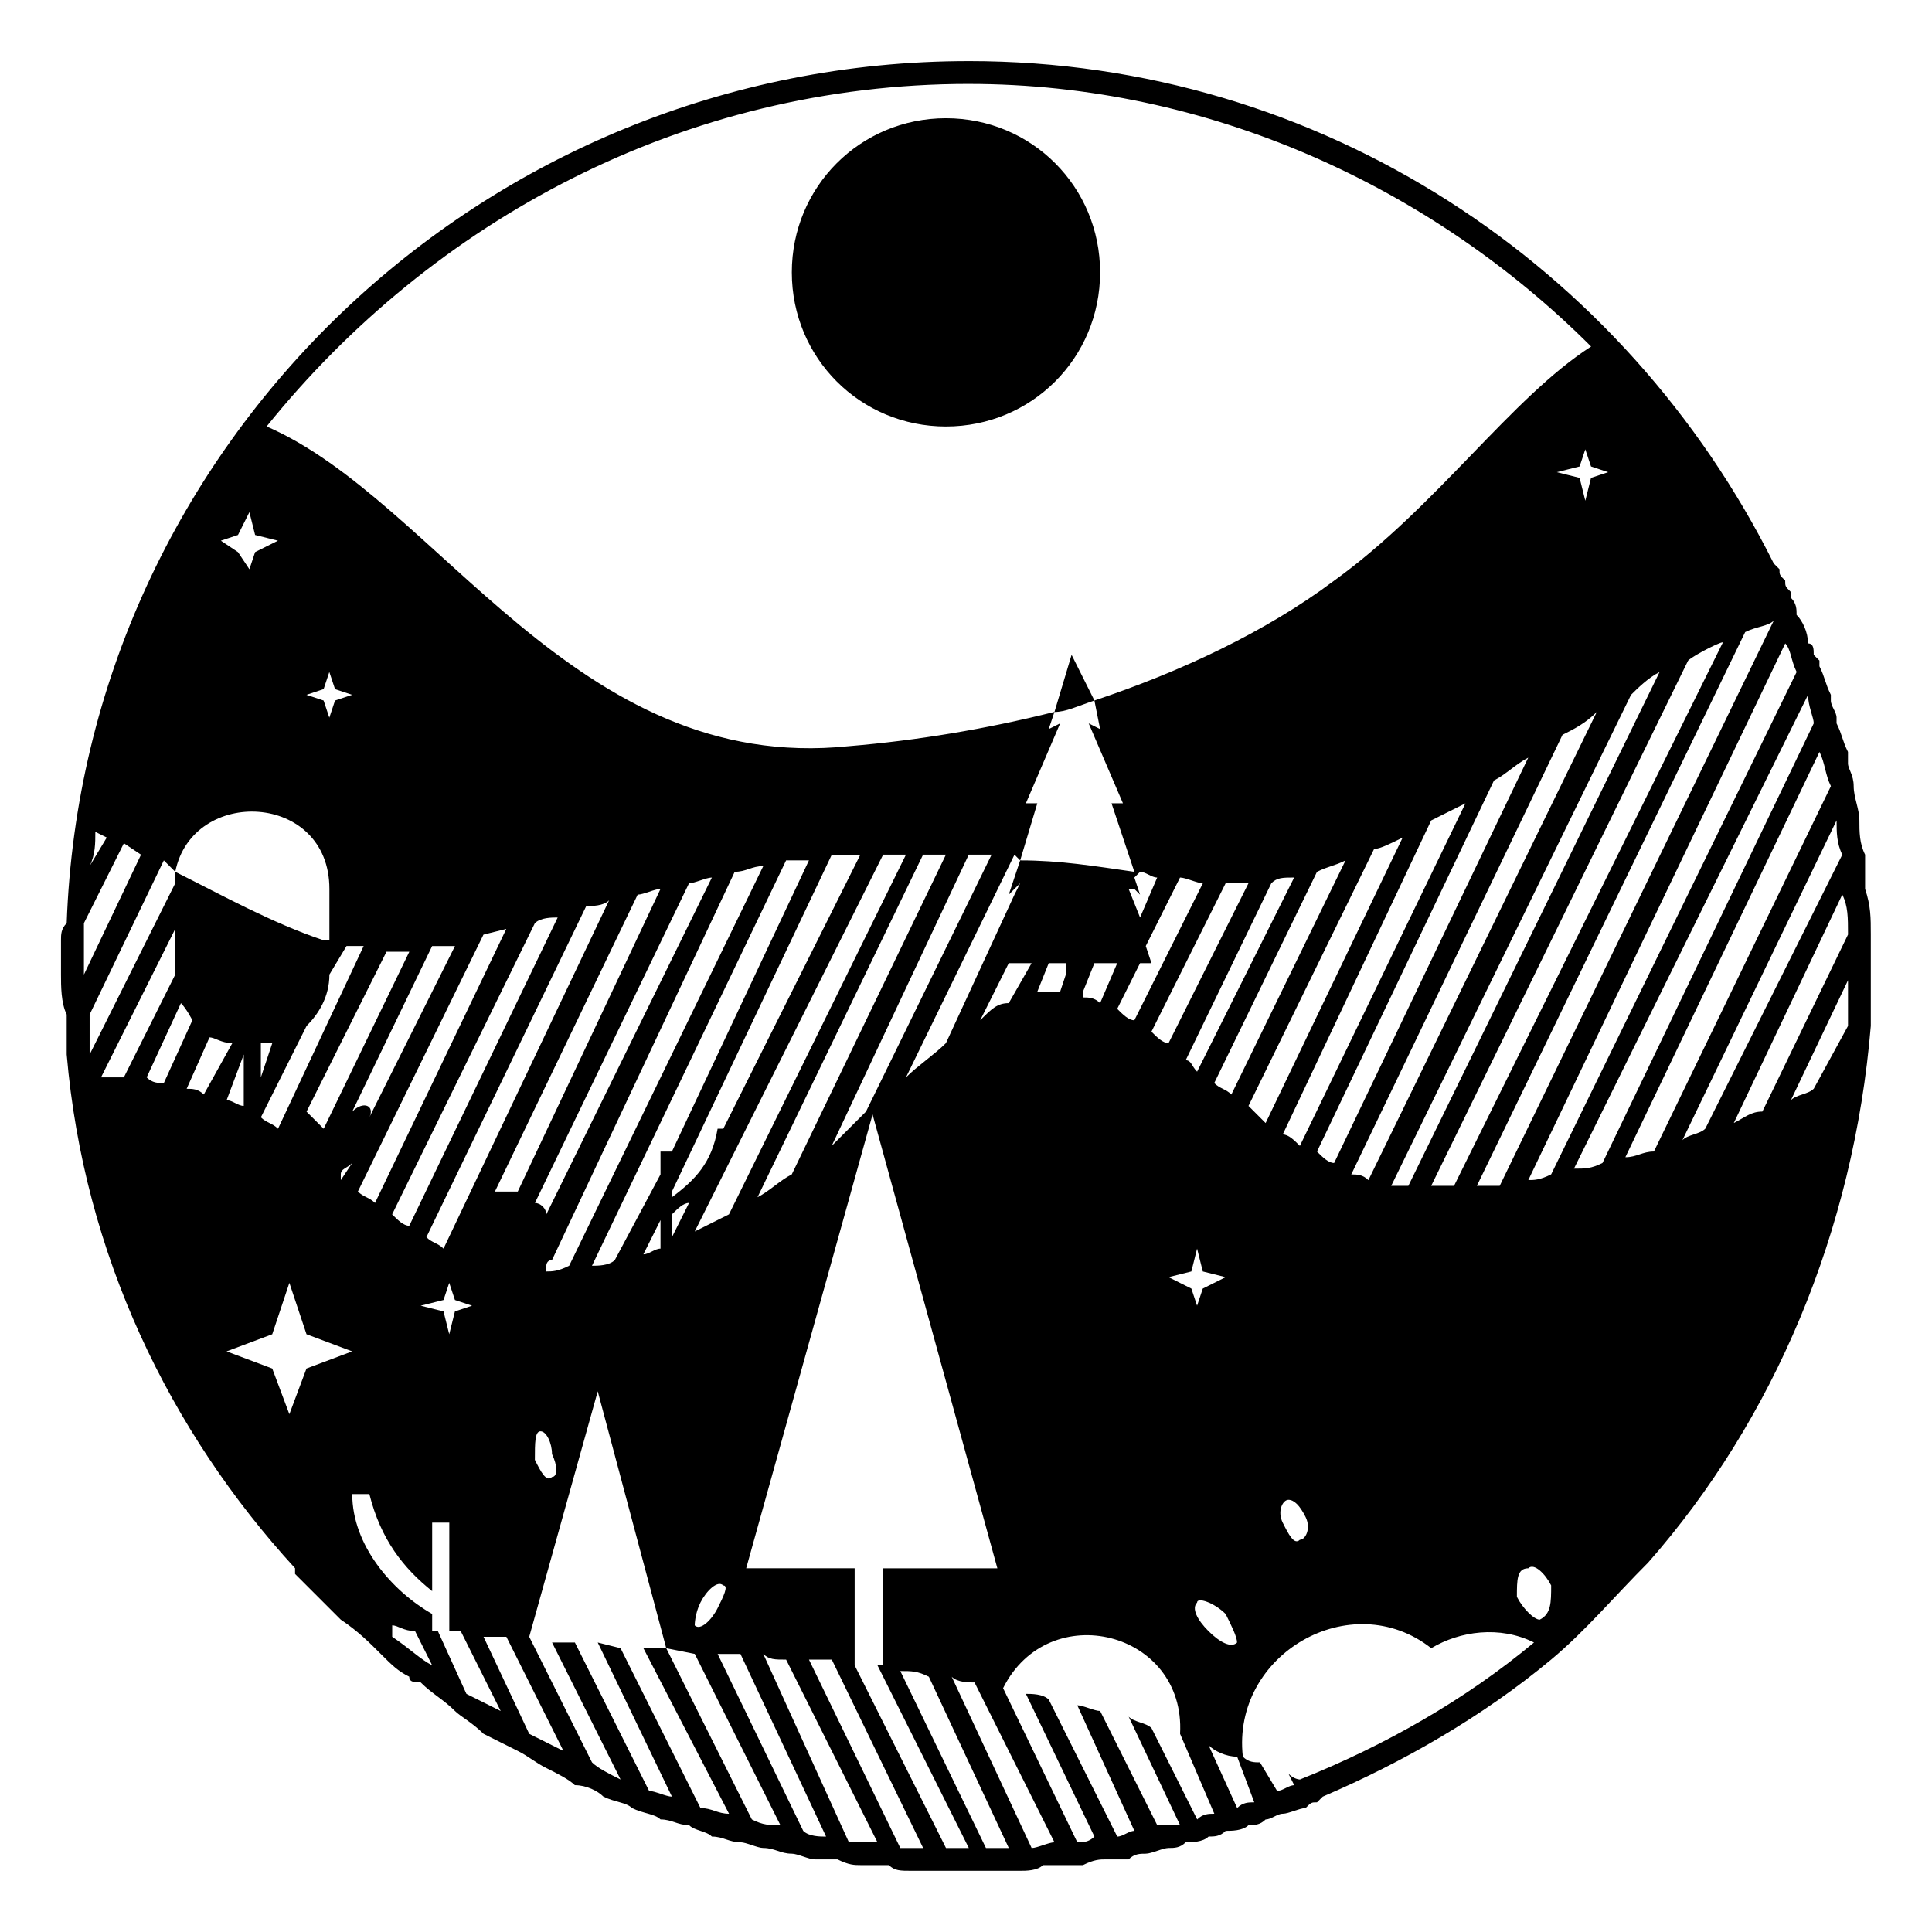 <?xml version="1.0" encoding="UTF-8"?>
<!-- Uploaded to: SVG Repo, www.svgrepo.com, Generator: SVG Repo Mixer Tools -->
<svg fill="#000000" width="800px" height="800px" version="1.1" viewBox="144 144 512 512" xmlns="http://www.w3.org/2000/svg">
 <path d="m549.02 559.61c1.512-1.512 4.539 1.512 6.051 4.539 0 4.539 0 7.566-3.027 9.078-1.512 0-4.539-3.027-6.051-6.051 0-4.539 0-7.566 3.027-7.566zm-148.27-399.42c93.801 0 173.99 54.465 213.32 133.14l1.512 1.512c0 1.512 0 1.512 1.512 3.027 0 1.512 0 1.512 1.512 3.027v1.512c1.512 1.512 1.512 3.027 1.512 4.539 1.512 1.512 3.027 4.539 3.027 7.566 1.512 0 1.512 1.512 1.512 3.027l1.512 1.512v1.512c1.512 3.027 1.512 4.539 3.027 7.566v1.512c0 1.512 1.512 3.027 1.512 4.539v1.512c1.512 3.027 1.512 4.539 3.027 7.566v3.027c0 1.512 1.512 3.027 1.512 6.051 0 3.027 1.512 6.051 1.512 9.078s0 6.051 1.512 9.078v9.078c1.512 4.539 1.512 7.566 1.512 12.105v9.078 1.512 13.617c-4.539 54.465-25.719 104.39-59.004 142.21-9.078 9.078-16.641 18.156-25.719 25.719-18.156 15.129-39.336 27.234-60.52 36.312l-1.512 1.512c-1.512 0-1.512 0-3.027 1.512-1.512 0-4.539 1.512-6.051 1.512s-3.027 1.512-4.539 1.512c-1.512 1.512-3.027 1.512-4.539 1.512-1.512 1.512-4.539 1.512-6.051 1.512-1.512 1.512-3.027 1.512-4.539 1.512-1.512 1.512-4.539 1.512-6.051 1.512-1.512 1.512-3.027 1.512-4.539 1.512s-4.539 1.512-6.051 1.512c-1.512 0-3.027 0-4.539 1.512h-6.051c-1.512 0-3.027 0-6.051 1.512h-4.539-6.051c-1.512 1.512-4.539 1.512-6.051 1.512h-6.051-6.051-1.512-3.027-6.051-6.051c-3.027 0-4.539 0-6.051-1.512h-7.566c-1.512 0-3.027 0-6.051-1.512h-6.051c-1.512 0-4.539-1.512-6.051-1.512-3.027 0-4.539-1.512-7.566-1.512-1.512 0-4.539-1.512-6.051-1.512-3.027 0-4.539-1.512-7.566-1.512-1.512-1.512-4.539-1.512-6.051-3.027-3.027 0-4.539-1.512-7.566-1.512-1.512-1.512-4.539-1.512-7.566-3.027-1.512-1.512-4.539-1.512-7.566-3.027-1.512-1.512-4.539-3.027-7.566-3.027-1.512-1.512-4.539-3.027-7.566-4.539-3.027-1.512-4.539-3.027-7.566-4.539s-6.051-3.027-9.078-4.539c-3.027-3.027-6.051-4.539-7.566-6.051-3.027-3.027-6.051-4.539-9.078-7.566-1.512 0-3.027 0-3.027-1.512-3.027-1.512-4.539-3.027-7.566-6.051-3.027-3.027-6.051-6.051-10.59-9.078l-12.105-12.105v-1.512c-33.285-36.312-55.98-83.211-60.52-136.16v-4.539-1.512-4.539c-1.512-3.027-1.512-7.566-1.512-10.59v-1.512-1.512-4.539-1.512c0-1.512 0-3.027 1.512-4.539 4.539-127.09 110.45-228.45 239.04-228.45zm0 6.051c63.543 0 122.55 27.234 164.91 69.594-21.18 13.617-40.848 42.363-68.082 62.031-18.156 13.617-40.848 24.207-63.543 31.773l-6.051-12.105-4.539 15.129c-18.156 4.539-36.312 7.566-54.465 9.078-72.621 7.566-108.93-65.055-154.32-84.727 43.875-54.465 110.45-90.777 186.09-90.777zm216.35 148.27c1.512 1.512 1.512 4.539 3.027 7.566l-65.055 133.14c-3.027 1.512-4.539 1.512-6.051 1.512l68.082-142.21zm6.051 13.617c0 3.027 1.512 6.051 1.512 7.566l-55.98 116.5c-3.027 1.512-4.539 1.512-7.566 1.512l62.031-125.57zm3.027 15.129c1.512 3.027 1.512 6.051 3.027 9.078l-46.902 96.828c-3.027 0-4.539 1.512-7.566 1.512zm4.539 18.156c0 3.027 0 6.051 1.512 9.078l-36.312 72.621c-1.512 1.512-4.539 1.512-6.051 3.027l40.848-84.727zm1.512 19.668c1.512 3.027 1.512 6.051 1.512 10.59l-22.695 46.902c-3.027 0-4.539 1.512-7.566 3.027l28.746-60.52zm1.512 22.695v12.105l-9.078 16.641c-1.512 1.512-4.539 1.512-6.051 3.027zm-83.211 175.5c-18.156 15.129-39.336 27.234-62.031 36.312 0 0-1.512 0-3.027-1.512l1.512 3.027c-1.512 0-3.027 1.512-4.539 1.512l-4.539-7.566c-1.512 0-3.027 0-4.539-1.512-3.027-27.234 28.746-45.387 49.926-28.746 7.566-4.539 18.156-6.051 27.234-1.512zm-74.133 42.363c-1.512 0-3.027 0-4.539 1.512l-7.566-16.641c1.512 1.512 4.539 3.027 7.566 3.027l4.539 12.105zm-10.59 3.027c-1.512 0-3.027 0-4.539 1.512l-12.105-24.207c-1.512-1.512-4.539-1.512-6.051-3.027l13.617 28.746h-6.051l-15.129-30.258c-1.512 0-4.539-1.512-6.051-1.512l15.129 33.285c-1.512 0-3.027 1.512-4.539 1.512l-18.156-36.312c-1.512-1.512-4.539-1.512-6.051-1.512l18.156 37.824c-1.512 1.512-3.027 1.512-4.539 1.512l-19.668-40.848c12.105-24.207 48.414-15.129 46.902 12.105l9.078 21.18zm-42.363 7.566c-1.512 0-4.539 1.512-6.051 1.512l-21.18-45.387c1.512 1.512 4.539 1.512 6.051 1.512zm-12.105 1.512h-6.051l-22.695-46.902c3.027 0 4.539 0 7.566 1.512l21.18 45.387zm-10.59 0h-6.051l-24.207-48.414v-25.719h-28.746l33.285-119.52v-1.512l33.285 121.04h-30.258v25.719h-1.512l24.207 48.414zm-12.105 0h-6.051l-24.207-49.926h6.051zm-12.105-1.512h-7.566l-22.695-49.926c1.512 1.512 3.027 1.512 6.051 1.512l24.207 48.414zm-13.617-1.512c-1.512 0-4.539 0-6.051-1.512l-22.695-46.902h6.051zm-12.105-3.027c-3.027 0-4.539 0-7.566-1.512l-22.695-45.387 7.566 1.512zm-13.617-3.027c-3.027 0-4.539-1.512-7.566-1.512l-21.18-42.363-6.051-1.512 19.668 40.848c-1.512 0-4.539-1.512-6.051-1.512l-19.668-39.336h-6.051l18.156 36.312c-3.027-1.512-6.051-3.027-7.566-4.539l-16.641-33.285 18.156-65.055 18.156 68.082h-6.051l22.695 43.875zm-43.875-16.641c-3.027-1.512-6.051-3.027-9.078-4.539l-12.105-25.719h6.051l15.129 30.258zm-16.641-10.59c-3.027-1.512-6.051-3.027-9.078-4.539l-7.566-16.641h-1.512v-4.539c-10.59-6.051-21.18-18.156-21.18-31.773h4.539c3.027 12.105 9.078 19.668 16.641 25.719v-18.156h4.539v28.746h3.027l10.59 21.18zm-18.156-12.105c-3.027-1.512-6.051-4.539-10.59-7.566v-3.027c1.512 0 3.027 1.512 6.051 1.512l4.539 9.078zm-90.777-161.88v-10.59l19.668-40.848 3.027 3.027c4.539-22.695 40.848-21.18 40.848 4.539v13.617h-1.512c-13.617-4.539-27.234-12.105-39.336-18.156v3.027l-22.695 45.387zm-1.512-21.18v-1.512-12.105l10.59-21.18 4.539 3.027-15.129 31.773zm1.512-28.746c1.512-3.027 1.512-6.051 1.512-9.078l3.027 1.512zm68.082 21.18-4.539 7.566c0 6.051-3.027 10.59-6.051 13.617l-12.105 24.207c1.512 1.512 3.027 1.512 4.539 3.027l22.695-48.414h-4.539zm-4.539-1.512m202.73-63.543c-4.539 1.512-7.566 3.027-10.59 3.027l-1.512 4.539 3.027-1.512-9.078 21.18h3.027l-4.539 15.129c10.59 0 19.668 1.512 30.258 3.027l-6.051-18.156h3.027l-9.078-21.18 3.027 1.512-1.512-7.566zm-39.336-154.32c22.695 0 40.848 18.156 40.848 40.848 0 22.695-18.156 40.848-40.848 40.848-22.695 0-40.848-18.156-40.848-40.848 0-22.695 18.156-40.848 40.848-40.848zm-72.621 296.54v-6.051c1.512-1.512 3.027-3.027 4.539-3.027zm13.617-28.746h-1.512c-1.512 9.078-6.051 13.617-12.105 18.156v-1.512l42.363-89.262h7.566l-36.312 72.621zm-13.617 6.051h-3.027v6.051l-12.105 22.695c-1.512 1.512-4.539 1.512-6.051 1.512l51.441-107.42h6.051l-36.312 77.16zm-3.027 18.156v7.566c-1.512 0-3.027 1.512-4.539 1.512zm107.42-65.055v-3.027h-4.539l-3.027 7.566h4.539 1.512l1.512-4.539zm-9.078-3.027h-6.051l-7.566 15.129c3.027-3.027 4.539-4.539 7.566-4.539zm-4.539-18.156 1.512-3.027-3.027 3.027 3.027-9.078-1.512-1.512-28.746 59.004c3.027-3.027 7.566-6.051 10.59-9.078zm31.773-4.539 1.512 4.539-1.512-1.512h-1.512l3.027 7.566 4.539-10.59c-1.512 0-3.027-1.512-4.539-1.512l-1.512 1.512zm3.027 18.156 1.512 4.539h-3.027l-6.051 12.105c1.512 1.512 3.027 3.027 4.539 3.027l18.156-36.312c-1.512 0-4.539-1.512-6.051-1.512l-9.078 18.156zm-7.566 4.539h-6.051l-3.027 7.566v1.512c1.512 0 3.027 0 4.539 1.512zm-231.48 37.824v-13.617l-4.539 12.105c1.512 0 3.027 1.512 4.539 1.512zm-3.027-16.641c-3.027 0-4.539-1.512-6.051-1.512l-6.051 13.617c1.512 0 3.027 0 4.539 1.512l7.566-13.617zm-10.59-6.051s-1.512-3.027-3.027-4.539l-9.078 19.668c1.512 1.512 3.027 1.512 4.539 1.512zm-4.539-12.105v-1.512-10.59l-19.668 39.336h6.051zm25.719 18.156h-3.027v9.078zm59.004 39.336h1.512 4.539l37.824-80.188c-1.512 0-4.539 1.512-6.051 1.512l-37.824 78.672zm10.59 3.027c1.512 0 3.027 1.512 3.027 3.027l43.875-89.262c-1.512 0-4.539 1.512-6.051 1.512l-40.848 84.727zm4.539 15.129c-1.512 0-1.512 1.512-1.512 1.512v1.512c1.512 0 3.027 0 6.051-1.512l51.441-105.91c-3.027 0-4.539 1.512-7.566 1.512l-48.414 102.88zm-65.055-39.336 4.539 4.539 22.695-46.902h-6.051l-21.18 42.363zm39.336-43.875h-6.051l-21.18 43.875c3.027-3.027 6.051-1.512 4.539 1.512l22.695-45.387zm-27.234 57.492c-1.512 1.512-3.027 1.512-3.027 3.027v1.512zm304.1 6.051 72.621-149.78c-1.512 1.512-4.539 1.512-7.566 3.027l-71.109 146.75h6.051zm-12.105 0 71.109-143.73c1.512-1.512-7.566 3.027-9.078 4.539l-68.082 139.19h6.051zm-12.105 0 66.57-136.16c-3.027 1.512-6.051 4.539-7.566 6.051l-63.543 130.11h4.539zm-10.59-1.512 60.52-124.06c-3.027 3.027-6.051 4.539-9.078 6.051l-55.98 116.5c1.512 0 3.027 0 4.539 1.512zm-9.078-4.539 51.441-107.42c-3.027 1.512-6.051 4.539-9.078 6.051l-46.902 98.34c1.512 1.512 3.027 3.027 4.539 3.027zm-9.078-4.539 43.875-90.777c-3.027 1.512-6.051 3.027-9.078 4.539l-39.336 83.211c1.512 0 3.027 1.512 4.539 3.027zm-9.078-6.051 36.312-75.648c-3.027 1.512-6.051 3.027-7.566 3.027l-33.285 68.082c1.512 1.512 3.027 3.027 4.539 4.539zm-9.078-7.566 30.258-62.031c-3.027 1.512-4.539 1.512-7.566 3.027l-27.234 55.98c1.512 1.512 3.027 1.512 4.539 3.027zm-9.078-6.051 25.719-51.441c-3.027 0-4.539 0-6.051 1.512l-22.695 46.902c1.512 0 1.512 1.512 3.027 3.027zm-7.566-7.566 21.18-42.363h-6.051l-19.668 39.336c1.512 1.512 3.027 3.027 4.539 3.027zm-214.84 39.336c1.512 1.512 3.027 1.512 4.539 3.027l34.797-72.621-6.051 1.512zm9.078 6.051c1.512 1.512 3.027 3.027 4.539 3.027l39.336-81.699c-1.512 0-4.539 0-6.051 1.512zm9.078 6.051c1.512 1.512 3.027 1.512 4.539 3.027l43.875-92.289c-1.512 1.512-4.539 1.512-6.051 1.512zm71.109-1.512c3.027-1.512 6.051-3.027 9.078-4.539l46.902-95.316h-6.051l-49.926 99.855zm16.641-9.078c3.027-1.512 6.051-4.539 9.078-6.051l40.848-84.727h-6.051zm19.668-13.617 9.078-9.078 33.285-68.082h-6.051zm-143.73 36.312 4.539 13.617 12.105 4.539-12.105 4.539-4.539 12.105-4.539-12.105-12.105-4.539 12.105-4.539zm42.363 0 1.512 4.539 4.539 1.512-4.539 1.512-1.512 6.051-1.512-6.051-6.051-1.512 6.051-1.512zm24.207 39.336c1.512 0 3.027 3.027 3.027 6.051 1.512 3.027 1.512 6.051 0 6.051-1.512 1.512-3.027-1.512-4.539-4.539 0-4.539 0-7.566 1.512-7.566zm48.414 40.848c-1.512-1.512-4.539 1.512-6.051 4.539-1.512 3.027-1.512 6.051-1.512 6.051 1.512 1.512 4.539-1.512 6.051-4.539 1.512-3.027 3.027-6.051 1.512-6.051zm125.57-89.262 1.512 6.051 6.051 1.512-6.051 3.027-1.512 4.539-1.512-4.539-6.051-3.027 6.051-1.512zm24.207 66.57c1.512 0 3.027 1.512 4.539 4.539s0 6.051-1.512 6.051c-1.512 1.512-3.027-1.512-4.539-4.539s0-6.051 1.512-6.051zm-24.207 27.234c0-1.512 4.539 0 7.566 3.027 1.512 3.027 3.027 6.051 3.027 7.566-1.512 1.512-4.539 0-7.566-3.027s-4.539-6.051-3.027-7.566zm152.81-260.23m-49.926-45.387 1.512 4.539 4.539 1.512-4.539 1.512-1.512 6.051-1.512-6.051-6.051-1.512 6.051-1.512zm-354.03 16.641 1.512 6.051 6.051 1.512-6.051 3.027-1.512 4.539-3.027-4.539-4.539-3.027 4.539-1.512zm21.18 42.363 1.512 4.539 4.539 1.512-4.539 1.512-1.512 4.539-1.512-4.539-4.539-1.512 4.539-1.512z" fill-rule="evenodd"/>
</svg>